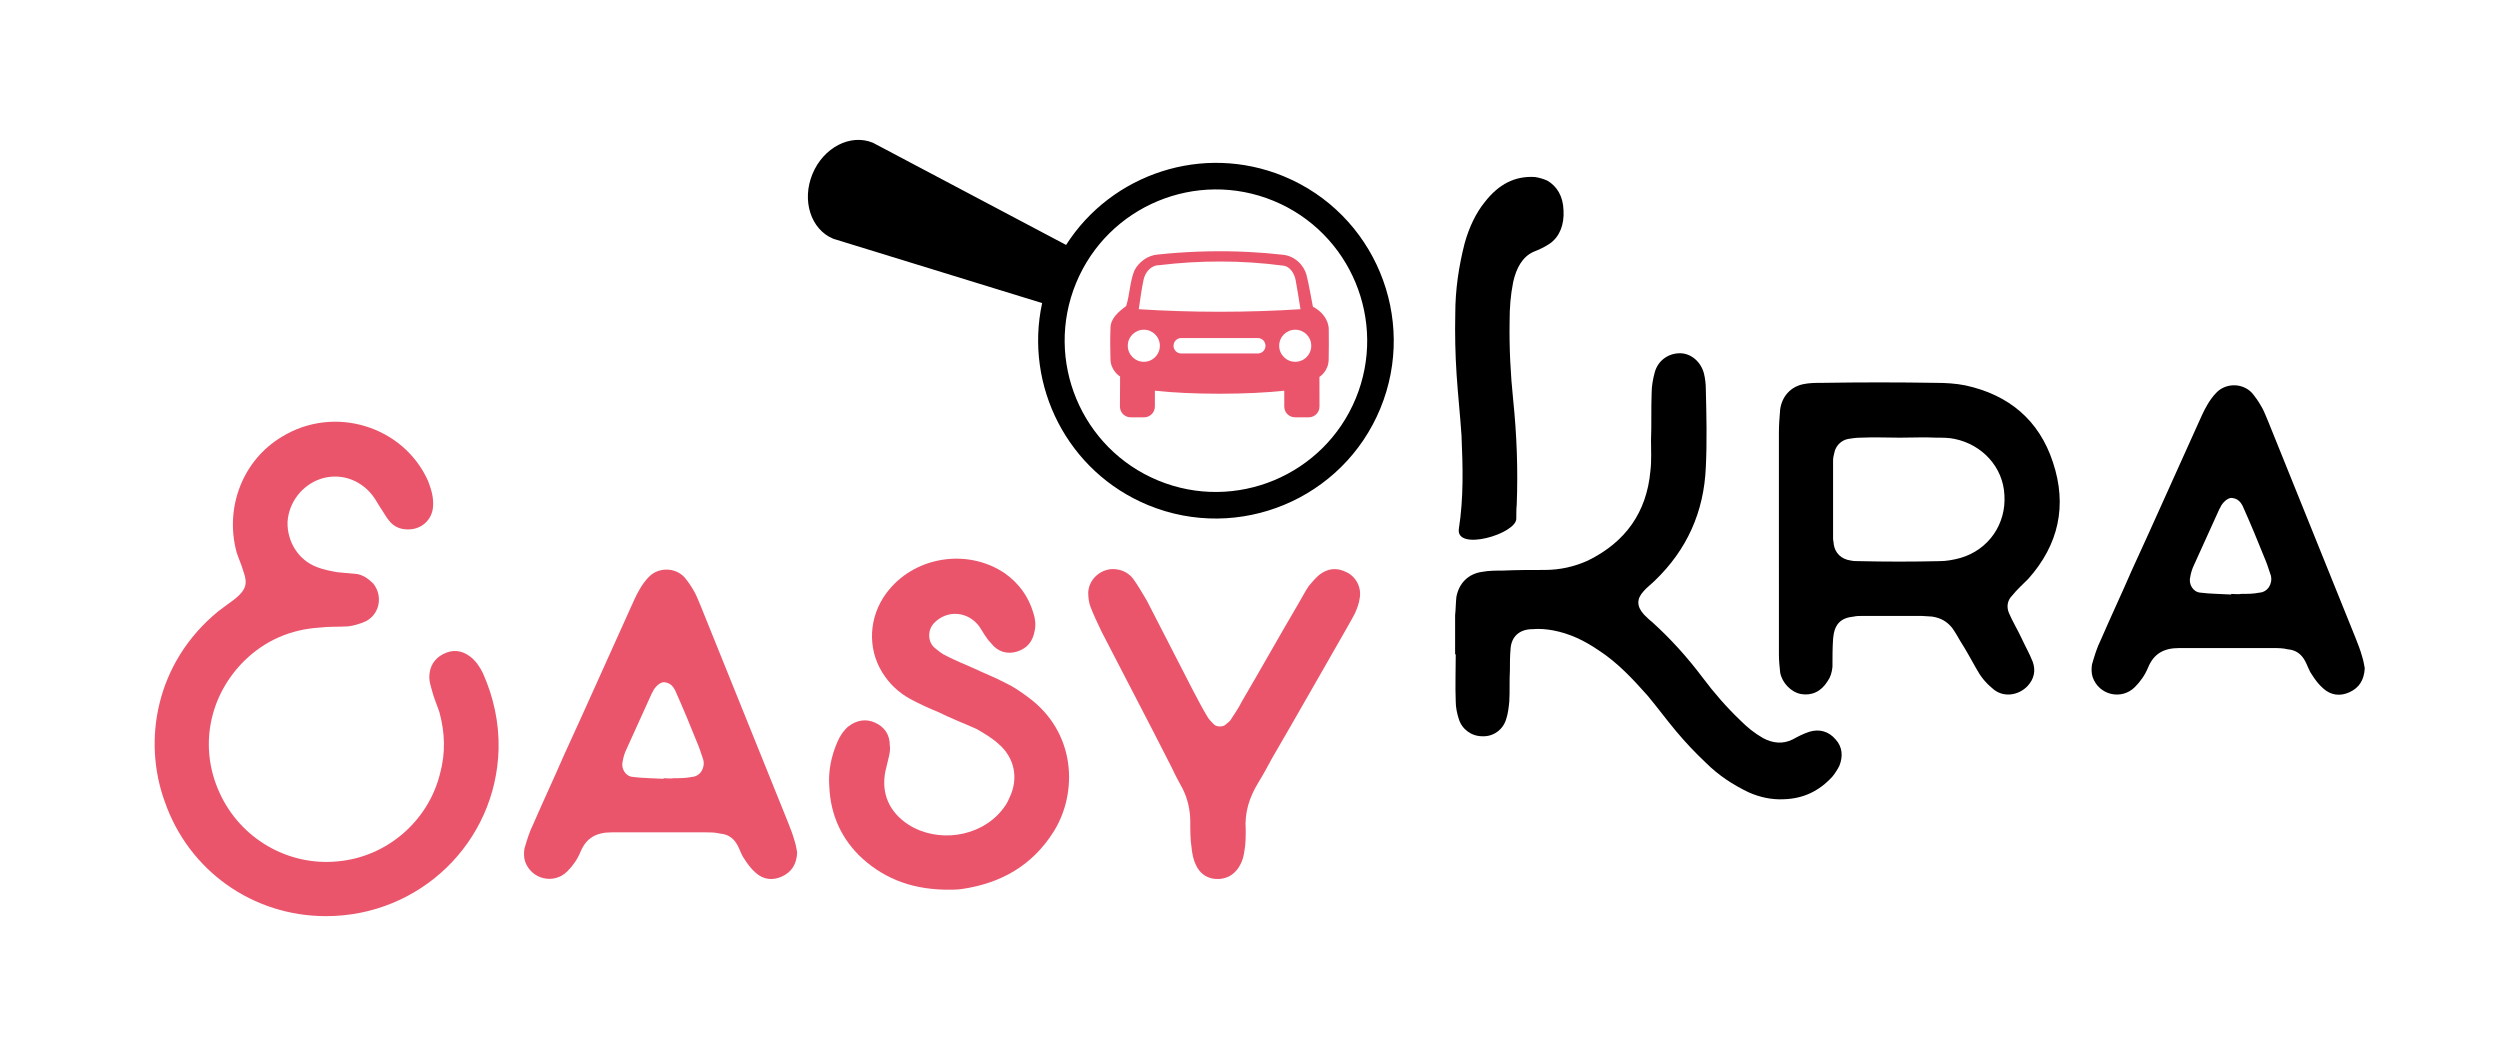 <?xml version="1.0" encoding="utf-8"?>
<!-- Generator: Adobe Illustrator 15.0.0, SVG Export Plug-In . SVG Version: 6.00 Build 0)  -->
<!DOCTYPE svg PUBLIC "-//W3C//DTD SVG 1.1//EN" "http://www.w3.org/Graphics/SVG/1.1/DTD/svg11.dtd">
<svg version="1.1" xmlns="http://www.w3.org/2000/svg" xmlns:xlink="http://www.w3.org/1999/xlink" x="0px" y="0px"
	 width="595.28px" height="252.671px" viewBox="0 0 595.28 252.671" enable-background="new 0 0 595.28 252.671"
	 xml:space="preserve">
<g id="Calque_6">
	<g>
		<path d="M346.479,155.813v-9.3c0.15-1.35,0.15-2.85,0.3-4.35c0.601-3.3,2.851-5.55,6.15-6c1.649-0.3,3.3-0.3,4.949-0.3
			c3.3-0.15,6.6-0.15,9.9-0.15c3.6,0,7.049-0.75,10.35-2.25c8.85-4.35,13.949-11.399,14.849-21.299c0.3-2.4,0.149-4.95,0.149-7.35
			c0.15-3.75,0-7.5,0.15-11.25c0-1.65,0.301-3.3,0.75-4.95c0.75-2.7,3.15-4.5,6-4.5c2.551,0,4.95,1.95,5.699,4.8
			c0.301,1.2,0.451,2.55,0.451,3.75c0.15,6.15,0.3,12.45,0,18.599c-0.451,10.65-4.5,19.65-12.15,27
			c-0.9,0.899-1.949,1.649-2.699,2.549c-1.65,1.801-1.65,3.601,0.149,5.551c0.601,0.6,1.2,1.199,1.8,1.649
			c4.5,4.05,8.551,8.55,12.15,13.35c2.699,3.6,5.699,7.05,8.998,10.2c1.652,1.649,3.301,2.999,5.402,4.199
			c2.248,1.199,4.648,1.5,7.048,0.3c1.351-0.75,2.55-1.35,3.899-1.8c2.4-0.75,4.65-0.15,6.301,1.8c1.649,1.8,1.8,4.05,0.898,6.3
			c-0.448,0.9-1.049,1.8-1.648,2.55c-3.15,3.45-6.9,5.25-11.551,5.399c-2.85,0.15-5.697-0.449-8.398-1.649
			c-3.75-1.8-7.2-4.05-10.199-7.05c-2.551-2.4-4.951-4.949-7.2-7.649c-2.251-2.7-4.351-5.55-6.601-8.25
			c-3.6-4.05-7.199-7.95-11.85-10.949c-3.299-2.25-6.75-3.899-10.648-4.649c-1.65-0.301-3.3-0.451-4.95-0.301
			c-3.149,0-5.1,1.801-5.25,4.801c-0.149,1.649-0.149,3.299-0.149,4.949c-0.15,2.55,0,5.1-0.15,7.5c-0.149,1.5-0.3,2.85-0.75,4.199
			c-0.75,2.551-3.149,4.2-5.699,4.05c-2.55,0-4.8-1.649-5.55-4.05c-0.45-1.35-0.75-2.85-0.75-4.199c-0.15-3.75,0-7.5,0-11.25
			H346.479z"/>
		<path d="M423.578,128.514v-25.499c0-1.8,0.15-3.75,0.3-5.55c0.45-3.15,2.55-5.4,5.55-6c1.5-0.3,2.849-0.3,4.349-0.3
			c9.151-0.15,18.301-0.15,27.301,0c2.25,0,4.648,0.15,6.899,0.6c10.351,2.25,17.549,8.25,20.849,18.299
			c3.449,10.35,1.351,19.648-5.85,27.748c-1.35,1.351-2.701,2.551-3.898,4.051c-1.051,1.05-1.352,2.55-0.75,4.05
			c0.898,2.1,2.098,4.05,3,5.999c0.898,1.951,1.947,3.75,2.698,5.7c0.749,2.101,0.3,4.05-1.198,5.7c-2.25,2.399-6,2.85-8.402,0.6
			c-1.648-1.35-2.848-2.85-3.898-4.8c-1.199-2.101-2.4-4.35-3.75-6.45c-0.6-1.049-1.199-2.1-1.949-3.149
			c-1.201-1.5-2.701-2.399-4.801-2.7c-0.75,0-1.65-0.149-2.4-0.149h-14.25c-0.6,0-1.35,0-1.948,0.149
			c-3.151,0.301-4.651,1.801-4.95,5.25c-0.15,2.25-0.15,4.5-0.15,6.75c-0.149,1.35-0.449,2.4-1.199,3.449c-1.5,2.4-3.75,3.45-6.3,3
			c-2.4-0.449-4.5-2.699-4.95-5.1c-0.149-1.35-0.3-2.85-0.3-4.35v-16.799C423.578,135.564,423.578,132.114,423.578,128.514z
			 M452.376,104.215c-3,0-6.148-0.15-9.299,0c-1.051,0-2.1,0.15-3,0.3c-1.649,0.3-3,1.65-3.301,3.3c-0.148,0.6-0.299,1.2-0.299,1.8
			v18.749c0,0.301,0.15,0.75,0.15,1.2c0.3,2.101,1.8,3.601,4.05,3.899c0.599,0.15,1.349,0.15,1.948,0.15
			c6.451,0.15,12.75,0.15,19.201,0c1.649,0,3.299-0.3,4.949-0.75c6.75-1.949,10.949-8.1,10.5-14.999c-0.301-6.6-5.25-12-11.85-13.35
			c-1.35-0.3-2.85-0.3-4.35-0.3C458.226,104.065,455.376,104.215,452.376,104.215z"/>
		<path d="M563.077,159.113c-0.152,2.851-1.352,4.649-3.602,5.7c-2.25,1.05-4.499,0.75-6.299-0.9c-1.051-0.9-1.951-2.1-2.7-3.3
			c-0.751-1.05-1.05-2.25-1.649-3.3c-0.9-1.65-2.25-2.55-4.051-2.699c-1.199-0.301-2.4-0.301-3.6-0.301c-7.051,0-14.1,0-21.15,0
			h-1.198c-3.601,0-6,1.35-7.351,4.65c-0.75,1.799-1.8,3.299-3.149,4.649c-3.149,3.149-8.55,1.95-10.05-2.399
			c-0.3-0.9-0.3-2.101-0.149-3c0.6-2.101,1.199-4.051,2.1-5.85c2.399-5.551,4.95-10.95,7.35-16.5
			c5.25-11.399,10.35-22.949,15.6-34.499c0.75-1.65,1.5-3.45,2.399-4.95c0.601-1.05,1.351-2.1,2.25-3
			c2.25-2.25,6.15-2.25,8.398,0.15c0.751,0.9,1.5,1.95,2.102,3c0.75,1.2,1.199,2.55,1.799,3.9l20.701,51.298
			c0.598,1.5,1.199,3,1.648,4.649C562.776,157.313,562.925,158.363,563.077,159.113z M531.276,141.563v-0.149
			c0.75,0,1.65,0.149,2.4,0c1.5,0,2.85,0,4.35-0.3c1.95-0.15,3.15-2.1,2.699-4.05c-0.449-1.2-0.749-2.399-1.199-3.45
			c-1.801-4.5-3.6-8.85-5.549-13.199c-0.451-0.9-1.201-1.65-2.25-1.8c-0.9-0.3-2.102,0.6-2.852,1.8c-0.148,0.45-0.448,0.75-0.6,1.2
			l-5.849,12.9c-0.45,0.9-0.75,1.949-0.901,2.85c-0.449,1.65,0.602,3.6,2.401,3.75C526.327,141.414,528.728,141.414,531.276,141.563
			z"/>
		<path d="M347.366,125.946c1.167-7.457,0.956-14.769,0.637-22.229c-0.317-4.825-0.849-9.65-1.167-14.478
			c-0.318-4.826-0.424-9.651-0.317-14.478c-0.001-5.849,0.849-11.406,2.227-16.818c1.061-3.803,2.652-7.165,4.772-9.798
			c3.395-4.388,7.318-6.288,11.985-5.996c0.953,0.146,2.016,0.439,2.97,0.879c2.228,1.315,3.712,3.655,3.818,7.018
			c0.212,3.51-0.954,6.29-3.182,7.898c-1.273,0.877-2.546,1.461-4.031,2.047c-2.545,1.17-4.029,3.803-4.772,7.166
			c-0.637,3.218-0.85,6.141-0.85,9.359c-0.104,6.29,0.214,12.578,0.85,18.718c0.849,8.191,1.167,16.527,0.849,24.862
			c-0.105,1.024-0.105,2.194-0.105,3.364C361.154,127.116,346.624,131.358,347.366,125.946z"/>
	</g>
</g>
<g id="Calque_1">
	<g>
		<path fill="#EA556C" d="M77.621,218.145c-17.399,0-32.699-10.799-38.398-27.299c-5.25-14.399-2.25-32.998,12.749-45.299
			l4.05-2.999c2.55-2.101,3-3.601,1.95-6.45c-0.45-1.65-1.2-3.149-1.65-4.649c-2.85-10.65,1.5-21.899,10.8-27.449
			c12.449-7.649,28.949-2.55,34.799,10.5c0.75,1.95,1.35,3.9,1.199,6c-0.149,3.3-2.85,5.7-6.149,5.55c-1.8,0-3.3-0.75-4.35-2.101
			c-0.75-0.9-1.35-2.1-2.1-3.15c-0.601-0.9-1.2-2.1-1.95-3c-3-3.75-7.8-5.25-12.3-3.75c-4.35,1.5-7.5,5.55-7.8,10.2
			c-0.149,4.65,2.55,9.15,7.05,10.799c1.5,0.601,3.15,0.899,4.8,1.2l4.8,0.449c1.5,0.301,2.7,1.201,3.75,2.25c2.4,3,1.5,7.35-1.8,9
			c-1.35,0.6-2.85,1.051-4.2,1.2c-2.25,0.149-4.5,0-6.899,0.3c-6.75,0.45-12.75,3-17.699,7.8c-8.55,8.399-10.949,20.699-6,31.499
			c4.95,10.949,16.35,17.549,28.199,16.35c11.549-1.051,21.449-9.45,24.299-20.85c1.35-4.949,1.2-9.75-0.15-14.699
			c-0.6-1.801-1.35-3.45-1.8-5.25c-0.3-1.051-0.6-2.1-0.6-3c0-2.55,1.2-4.5,3.3-5.55c2.25-1.2,4.5-0.899,6.449,0.601
			c1.351,1.049,2.25,2.399,3,3.899c2.55,5.7,3.9,11.849,3.75,18.149C118.119,200.596,99.97,218.145,77.621,218.145z"/>
		<path fill="#EA556C" d="M189.819,202.996c-0.15,2.851-1.351,4.649-3.601,5.7c-2.249,1.05-4.499,0.75-6.299-0.9
			c-1.051-0.9-1.95-2.1-2.7-3.3c-0.75-1.05-1.05-2.25-1.65-3.3c-0.899-1.65-2.25-2.55-4.05-2.699
			c-1.199-0.301-2.399-0.301-3.6-0.301c-7.05,0-14.1,0-21.149,0h-1.199c-3.601,0-6,1.35-7.351,4.65
			c-0.75,1.799-1.8,3.299-3.149,4.649c-3.149,3.149-8.55,1.95-10.05-2.399c-0.3-0.9-0.3-2.101-0.149-3
			c0.6-2.101,1.199-4.051,2.1-5.85c2.399-5.551,4.95-10.95,7.35-16.5c5.25-11.399,10.35-22.949,15.6-34.498
			c0.75-1.65,1.5-3.45,2.399-4.95c0.601-1.05,1.351-2.101,2.25-3c2.25-2.25,6.15-2.25,8.399,0.149c0.75,0.9,1.5,1.951,2.101,3
			c0.75,1.2,1.199,2.551,1.8,3.9l20.699,51.298c0.6,1.5,1.2,3,1.649,4.649C189.52,201.196,189.669,202.246,189.819,202.996z
			 M158.021,185.446v-0.149c0.75,0,1.649,0.149,2.399,0c1.5,0,2.851,0,4.351-0.3c1.949-0.15,3.149-2.1,2.699-4.05
			c-0.45-1.2-0.75-2.399-1.2-3.45c-1.8-4.5-3.6-8.85-5.549-13.199c-0.45-0.9-1.2-1.65-2.25-1.8c-0.9-0.3-2.101,0.6-2.851,1.8
			c-0.149,0.449-0.449,0.75-0.6,1.199l-5.85,12.9c-0.45,0.9-0.75,1.949-0.9,2.85c-0.45,1.65,0.601,3.6,2.4,3.75
			C153.07,185.296,155.471,185.296,158.021,185.446z"/>
		<path fill="#EA556C" d="M226.57,211.845c-8.85,0.149-15.6-2.399-21.149-7.35c-4.95-4.5-7.649-10.35-7.949-17.099
			c-0.301-3.75,0.449-7.351,1.949-10.801c0.601-1.35,1.351-2.549,2.55-3.6c1.95-1.5,4.2-1.949,6.45-0.9
			c2.25,1.051,3.45,2.851,3.45,5.4c0.149,0.75,0,1.65-0.15,2.4l-0.9,3.75c-1.05,5.25,0.9,9.749,5.55,12.749
			c6.9,4.35,16.8,3,22.05-3.3c0.75-0.9,1.5-1.95,1.949-3.15c2.25-4.649,1.2-9.6-2.699-12.898c-1.5-1.351-3.3-2.4-5.1-3.451
			c-3-1.35-6.15-2.549-9.15-4.049c-2.25-0.9-4.5-1.95-6.749-3.15c-2.7-1.5-4.95-3.6-6.601-6.299c-3.6-5.851-3.149-13.2,0.9-18.75
			c6.45-8.85,19.35-10.949,28.349-4.8c3.3,2.399,5.55,5.399,6.75,9.45c0.45,1.35,0.6,2.85,0.3,4.199
			c-0.45,2.55-1.8,4.199-4.199,4.949c-2.4,0.75-4.65,0-6.15-1.949c-1.2-1.2-1.95-2.699-2.85-4.05c-2.7-3.601-7.649-4.05-10.8-0.75
			c-1.5,1.649-1.5,4.2,0,5.7c0.9,0.75,1.95,1.649,3,2.1c2.1,1.05,4.2,1.949,6.3,2.85c2.55,1.2,5.25,2.25,7.8,3.6
			c1.95,0.9,3.6,2.1,5.25,3.301c11.549,8.398,11.999,22.799,6.149,32.098c-5.1,8.1-12.6,12.3-21.899,13.65
			C227.771,211.845,226.57,211.845,226.57,211.845z"/>
		<path fill="#EA556C" d="M264.819,135.499c2.1,0,3.749,0.75,4.949,2.25c1.2,1.65,2.25,3.449,3.3,5.25l11.1,21.599
			c1.05,1.95,2.1,4.05,3.3,6c0.3,0.6,0.9,1.2,1.5,1.8c0.601,0.75,2.25,0.75,2.85,0.15c0.45-0.451,1.051-0.75,1.351-1.351
			c0.899-1.35,1.8-2.7,2.55-4.2c4.5-7.648,8.85-15.449,13.35-23.099c0.899-1.5,1.649-2.999,2.55-4.35
			c0.75-0.899,1.649-1.95,2.55-2.7c1.95-1.5,4.05-1.8,6.449-0.6c2.25,1.05,3.601,3.6,3.15,6.149c-0.15,1.2-0.6,2.399-1.05,3.45
			c-0.75,1.5-1.65,3-2.4,4.35c-5.85,10.199-11.549,20.249-17.399,30.299c-1.05,1.949-2.1,3.9-3.3,5.85c-2.1,3.45-3.3,7.05-3,11.25
			c0,1.649,0,3.299-0.3,4.949c-0.149,1.2-0.45,2.4-1.05,3.45c-1.05,1.95-2.7,3.149-4.949,3.3c-2.551,0.15-4.5-1.05-5.55-3.3
			c-0.601-1.2-0.9-2.7-1.051-4.2c-0.3-1.949-0.3-4.049-0.3-6.149c0-2.7-0.6-5.399-1.8-7.8c-0.899-1.65-1.8-3.3-2.55-4.949
			c-5.55-10.95-11.25-21.75-16.8-32.549c-0.899-1.95-1.8-3.75-2.55-5.7c-0.449-1.05-0.6-2.399-0.6-3.6
			C259.27,138.048,261.819,135.649,264.819,135.499z"/>
	</g>
</g>
<g id="Logo">
	<g id="XMLID_5_">
		<g>
			<path fill="#EA556C" d="M316.396,78.439c0.015,2.662,0.043,4.396-0.021,7.065c0,2.924-2.201,4.241-2.201,4.241
				s0.021,3.229,0.014,7.072c-0.007,1.409-1.146,2.549-2.556,2.549h-3.277c-1.416,0-2.556-1.147-2.556-2.556v-3.773h-0.057
				c-4.092,0.446-9.465,0.715-15.355,0.715s-11.271-0.269-15.355-0.715h-0.042c0,0,0,1.423,0,3.773c0,1.409-1.147,2.556-2.556,2.556
				h-3.207c-1.055,0-1.968-0.644-2.357-1.564c-0.127-0.305-0.198-0.645-0.198-0.991c0.007-3.901,0.035-7.15,0.035-7.15
				s-2.293-1.402-2.293-4.184c-0.071-2.796-0.092-4.672,0.007-7.469c0.057-2.223,1.94-3.823,3.731-5.132
				c0.885-2.79,0.856-5.784,1.982-8.51c1.034-1.954,3.108-3.589,5.6-3.766c6.258-0.659,12.573-0.906,18.867-0.715l2.513,0.099
				c2.768,0.135,5.521,0.354,8.269,0.666c2.846,0.248,5.033,2.393,5.699,4.771c0.645,2.513,1.013,5.069,1.536,7.611
				C314.79,74.121,316.375,76.188,316.396,78.439z M312.227,82.326c0-2.109-1.706-3.815-3.815-3.815s-3.823,1.706-3.823,3.815
				c0,2.11,1.714,3.823,3.823,3.823S312.227,84.436,312.227,82.326z M309.664,73.625c-0.383-2.265-0.708-4.545-1.133-6.803
				c-0.29-1.728-1.409-3.497-3.164-3.589c-9.742-1.274-19.639-1.267-29.387-0.085c-1.827-0.028-3.306,1.621-3.682,3.469
				c-0.502,2.315-0.779,4.665-1.146,7.008c5.996,0.39,12.453,0.602,19.178,0.609c0.057,0,0.106,0,0.163,0
				C297.218,74.227,303.668,74.015,309.664,73.625z M301.331,82.326c0-1.012-0.82-1.833-1.833-1.833h-18.23
				c-1.012,0-1.833,0.821-1.833,1.833c0,1.02,0.821,1.841,1.833,1.841h18.23C300.511,84.167,301.331,83.345,301.331,82.326z
				 M276.178,82.326c0-2.109-1.707-3.815-3.816-3.815c-2.11,0-3.823,1.706-3.823,3.815c0,2.11,1.713,3.823,3.823,3.823
				C274.472,86.149,276.178,84.436,276.178,82.326z"/>
		</g>
		<g>
		</g>
	</g>
	<path d="M253.85,58.322l-46.007-24.336c-5.345-2.203-11.786,1.135-14.388,7.45c-2.604,6.312-0.382,13.215,4.96,15.418l49.729,15.31
		c-4.264,19.649,6.014,40.189,25.242,48.114c21.589,8.895,46.393-1.425,55.288-23.013c8.901-21.595-1.42-46.394-23.011-55.291
		C286.436,34.047,264.671,41.374,253.85,58.322z M303.253,47.822c18.365,7.567,27.145,28.664,19.576,47.031
		c-7.569,18.365-28.666,27.143-47.033,19.572c-18.363-7.566-27.145-28.669-19.57-47.029
		C263.794,49.032,284.888,40.25,303.253,47.822z"/>
</g>
</svg>
